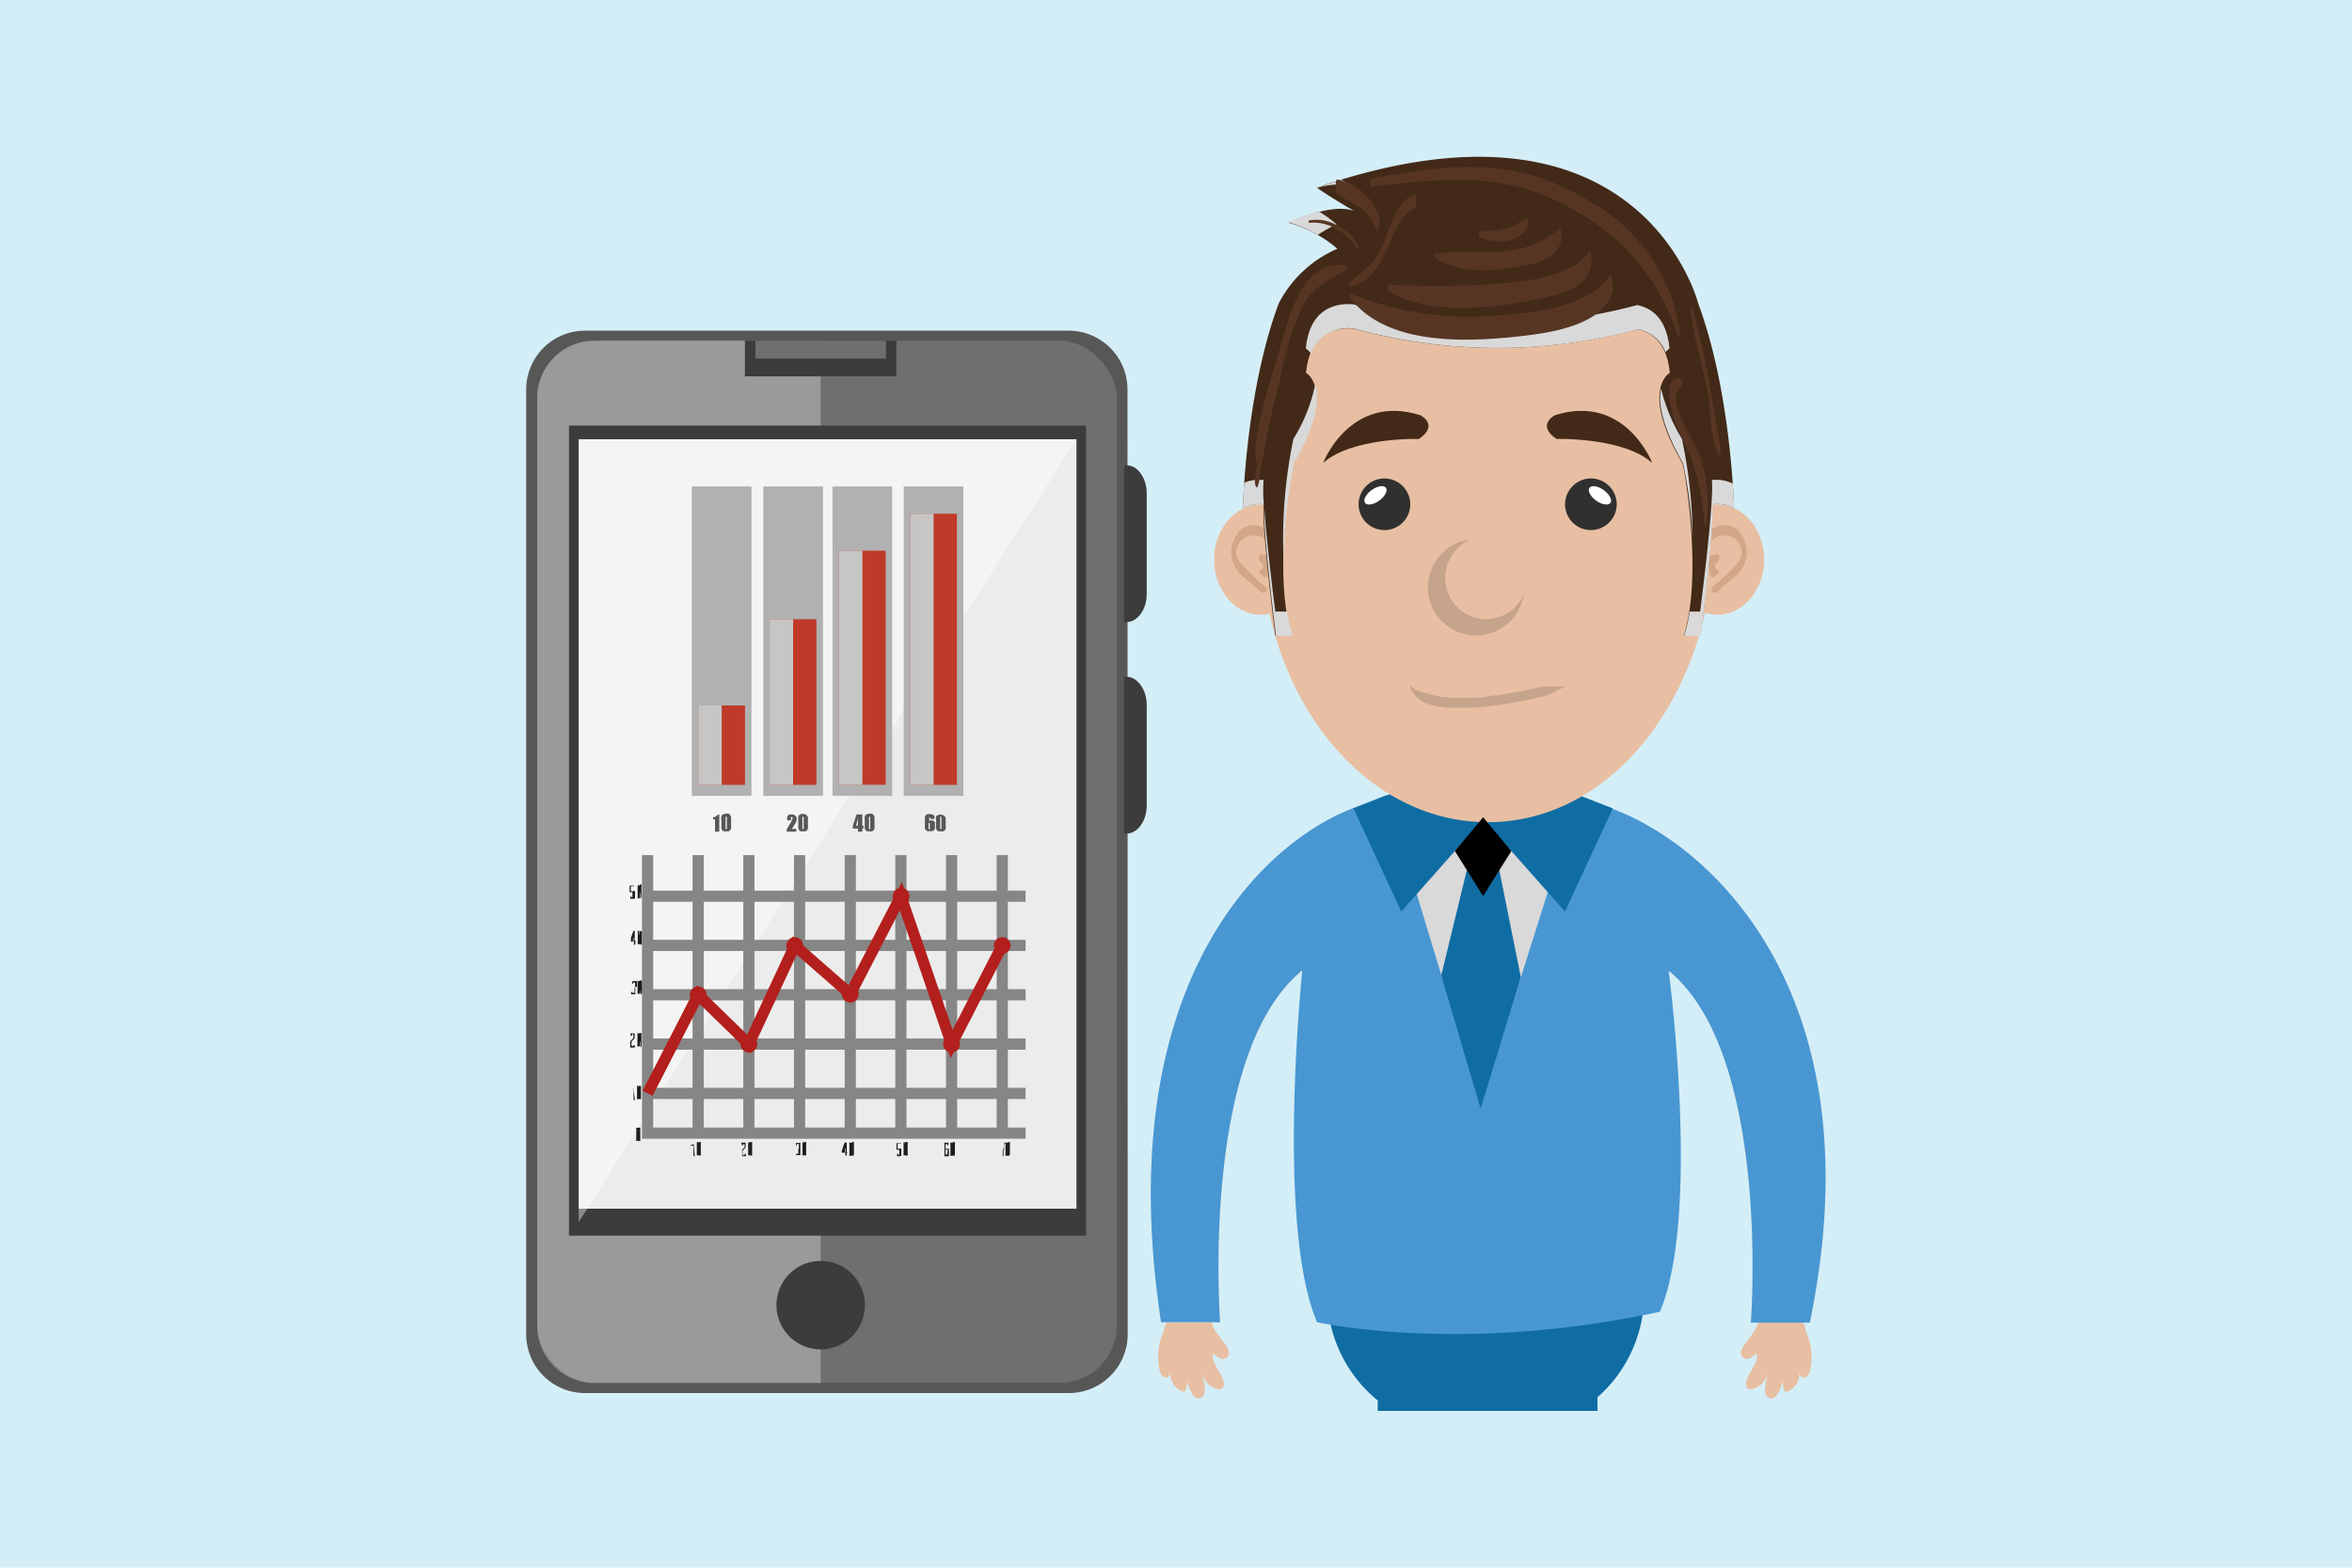 <svg xmlns="http://www.w3.org/2000/svg" viewBox="0 0 225 150"><defs><style>.cls-1{isolation:isolate;}.cls-2{fill:#d4eef7;}.cls-3{fill:#e8bfa2;}.cls-4{fill:#106da4;}.cls-12,.cls-5{fill:#d9d9d9;}.cls-6{fill:#4897d2;}.cls-7{fill:#30302f;}.cls-16,.cls-19,.cls-8{fill:#fff;}.cls-9{fill:#422918;}.cls-10{fill:#c6a48c;}.cls-11{fill:#d3a687;}.cls-12,.cls-26{mix-blend-mode:multiply;}.cls-13{fill:#563623;}.cls-14{fill:#575756;}.cls-15{fill:#6f6f6e;}.cls-16{opacity:0.3;}.cls-16,.cls-19{mix-blend-mode:soft-light;}.cls-17{fill:#3c3c3b;}.cls-18{fill:#ececec;}.cls-19{opacity:0.4;}.cls-20,.cls-21{fill:none;stroke-miterlimit:10;stroke-width:1.07px;}.cls-20{stroke:#868686;}.cls-21{stroke:#b31f1c;}.cls-22{fill:#b31f1c;}.cls-23{fill:#1d1d1b;}.cls-24{fill:#b1b1b1;}.cls-25{fill:#c03a2a;}.cls-26{fill:#c6c6c5;}</style></defs><title>trustblazer-img</title><g class="cls-1"><g id="Layer_1" data-name="Layer 1"><rect class="cls-2" width="225" height="150"/><path class="cls-3" d="M168.17,126.27c.12.81-1,1.87-1.35,2.47-.25.36-.49.9,0,1.2s.9-.24,1.26-.42c.18.93-1,1.93-1.05,2.89,0,.66.6.57,1.05.33a1.89,1.89,0,0,0,1-1.41c0,.6-.54,1.83,0,2.32.83.73,1.32-1.07,1.51-1.56a2.42,2.42,0,0,0,.07.93c.25.37.76-.13,1-.33a1.93,1.93,0,0,0,.47-1.35c.16.76.85.49,1-.09a5.9,5.9,0,0,0-.34-3.81c-.12-.36-.19-1-.63-1.18a3.75,3.75,0,0,0-.82,0c-.86,0-1.72,0-2.58,0C168.78,126.27,168.17,126.28,168.17,126.27Z"/><path class="cls-3" d="M115.93,126.27c-.12.81,1,1.87,1.36,2.47.24.36.48.9,0,1.2s-.9-.24-1.27-.42c-.18.93,1,1.93,1.06,2.89,0,.66-.6.57-1.06.33a1.89,1.89,0,0,1-1-1.41c0,.6.54,1.83,0,2.32-.82.73-1.32-1.07-1.5-1.56a2.24,2.24,0,0,1-.08.93c-.25.37-.76-.13-1-.33a1.94,1.94,0,0,1-.48-1.35c-.15.76-.84.49-1-.09a6,6,0,0,1,.33-3.81c.12-.36.2-1,.64-1.18a3.74,3.74,0,0,1,.82,0c.85,0,1.72,0,2.57,0C115.33,126.27,115.93,126.28,115.93,126.27Z"/><path class="cls-4" d="M133.2,135h17.85a13.1,13.1,0,0,0,6.23-10.93,12.12,12.12,0,0,0-.27-2.57H127.24a12.8,12.8,0,0,0-.27,2.57A13.13,13.13,0,0,0,133.2,135Z"/><path class="cls-5" d="M149.72,76.44h-16c-7.72,0-28.32,12.69-22.64,50.11h5.65s-2-25.64,7.86-33.67c0,0-1.17,21.15,2.78,30.42,0,0,10.41,4.12,29.49,0,4-9.27,2.78-30.42,2.78-30.42,9.82,8,7.86,33.67,7.86,33.67h5.64C180.65,90.29,158.06,76.44,149.72,76.44Z"/><path class="cls-6" d="M154.3,77.41c9.88,3.71,25.22,18.34,18.83,49.14h-5.64s2-25.64-7.86-33.67c0,0,3.11,23.37-.84,32.63-19.07,4.13-32.8,1-32.8,1-3.95-9.26-1.41-33.67-1.41-33.67-9.82,8-7.86,33.67-7.86,33.67h-5.65c-4.83-31.79,9.31-45.72,18.41-49.2l3.17-1.24,9,29.63,9.24-29.3A21.56,21.56,0,0,1,154.3,77.41Z"/><rect class="cls-4" x="131.8" y="132.08" width="8.23" height="2.92"/><rect class="cls-4" x="144.59" y="132.08" width="8.23" height="2.92"/><polygon class="cls-4" points="129.48 77.35 136.6 74.56 141.64 78.65 134.05 87.22 129.48 77.35"/><polygon class="cls-4" points="154.28 77.35 147.16 74.56 142.12 78.65 149.71 87.22 154.28 77.35"/><path class="cls-3" d="M164,51.67c-.45,14.9-9.71,27-21.68,27s-21.5-12.09-21.69-27c-.24-18.45,9.71-28.8,21.69-28.8S164.52,34.72,164,51.67Z"/><path class="cls-7" d="M134.91,48.25a2.47,2.47,0,1,1-2.47-2.47A2.48,2.48,0,0,1,134.91,48.25Z"/><path class="cls-8" d="M132.58,46.67c.2.28-.09.83-.64,1.23s-1.16.49-1.36.22.08-.83.64-1.23S132.38,46.4,132.58,46.67Z"/><path class="cls-9" d="M135.74,42s-6.39-.19-9.17,2.3c0,0,2.58-6.7,9.31-4.57C135.88,39.74,137.71,40.64,135.74,42Z"/><path class="cls-7" d="M149.72,48.25a2.47,2.47,0,1,0,2.47-2.47A2.48,2.48,0,0,0,149.72,48.25Z"/><path class="cls-8" d="M152.05,46.67c-.2.28.09.83.64,1.23s1.17.49,1.37.22-.09-.83-.65-1.23S152.25,46.4,152.05,46.67Z"/><path class="cls-9" d="M148.9,42s6.38-.19,9.16,2.3c0,0-2.58-6.7-9.31-4.57C148.75,39.74,146.92,40.64,148.9,42Z"/><path class="cls-10" d="M145.55,57.31a3.92,3.92,0,1,1-6.75-4,4.36,4.36,0,0,1,1.76-1.68,4.61,4.61,0,1,0,4.62,6.9,4.5,4.5,0,0,0,.59-1.69A4.37,4.37,0,0,1,145.55,57.31Z"/><path class="cls-10" d="M134.91,65.6l.12.13.16.13a2,2,0,0,1,.23.14l.31.13.37.12.43.08c.15,0,.29.11.46.15a7.77,7.77,0,0,0,1.09.22c.19,0,.4,0,.61.06s.42,0,.64,0c.45,0,.9,0,1.37,0s.94,0,1.41-.1.95-.1,1.41-.18l1.36-.22c.44-.07.87-.18,1.27-.26l1.14-.24.25-.07a.7.7,0,0,1,.25,0l.47,0,.78,0h.68l-.6.31c-.2.1-.43.22-.7.34l-.44.21a.73.73,0,0,1-.24.07l-.27.06-1.15.25c-.41.08-.84.19-1.29.26l-1.39.23c-.47.08-1,.12-1.45.18s-1,.08-1.46.11-1,0-1.42,0a5.22,5.22,0,0,1-.69,0c-.22,0-.44,0-.66-.06a10.15,10.15,0,0,1-1.2-.25,3,3,0,0,1-.53-.17c-.15-.11-.3-.19-.42-.29l-.35-.29-.25-.29L135,66a1.29,1.29,0,0,0-.09-.2C134.92,65.66,134.91,65.6,134.91,65.6Z"/><path class="cls-3" d="M168.76,53.55c0,2.91-2,5.27-4.48,5.27s-4.49-2.36-4.49-5.27,2-5.28,4.49-5.28S168.76,50.63,168.76,53.55Z"/><path class="cls-11" d="M163.8,51.65a1.82,1.82,0,0,1,2-.2,1.6,1.6,0,0,1,.58,2.23,17.1,17.1,0,0,1-2.56,2.47c-.09.09-.14.45,0,.51.3.11.41.05.62-.17a14.39,14.39,0,0,1,1.32-1.14,3.3,3.3,0,0,0,1.32-2.13,3.12,3.12,0,0,0-.84-2.49,2,2,0,0,0-2.57,0c-.26.17-.12,1.13.14,1Z"/><path class="cls-11" d="M164.12,53.05c-1.41.27-.47,1.35-.52,2,0,0,.24.63.92-.45,0,0-.88-.24-.2-.84C164.32,53.77,164.79,52.92,164.12,53.05Z"/><path class="cls-3" d="M116.14,53.55c0,2.91,2,5.27,4.49,5.27s4.49-2.36,4.49-5.27-2-5.28-4.49-5.28S116.14,50.63,116.14,53.55Z"/><path class="cls-11" d="M121.1,51.65a1.8,1.8,0,0,0-2-.2,1.58,1.58,0,0,0-.58,2.23,17,17,0,0,0,2.55,2.47c.09.09.14.45,0,.51-.3.11-.41.05-.62-.17a14.26,14.26,0,0,0-1.31-1.14,3.32,3.32,0,0,1-1.33-2.13,3.09,3.09,0,0,1,.85-2.49,1.93,1.93,0,0,1,2.56,0c.26.17.12,1.13-.14,1Z"/><path class="cls-11" d="M120.79,53.05c1.41.27.46,1.35.51,2,0,0-.23.63-.91-.45,0,0,.87-.24.19-.84C120.58,53.77,120.12,52.92,120.79,53.05Z"/><path class="cls-9" d="M165.88,48.62s-.25-11.06-3.42-19.57c0,0-5.46-21.78-36.5-11.1,0,0,1.42,1,3.59,2.24-.72-.29-2.52-.53-6.31,1.12a12.15,12.15,0,0,1,4.7,2.49,11.35,11.35,0,0,0-5.62,5.25c-3.17,8.51-3.42,19.57-3.42,19.57a3.49,3.49,0,0,1,2-.37c-.26,2,1.11,12.59,1.11,12.59h1.6c-1.89-5.75-.07-16.16.14-16.53,4.09-7.09,1.19-8.63,1.19-8.63.4-4.27,3.38-4.37,4.6-4.22a51.66,51.66,0,0,0,27.11.05c1.31.26,2.81,1.22,3.09,4.17,0,0-2.9,1.54,1.19,8.63.21.37,2,10.78.14,16.53h1.6s1.37-10.63,1.11-12.59A3.49,3.49,0,0,1,165.88,48.62Z"/><path class="cls-12" d="M126,18a5.73,5.73,0,0,1,3.47-.12c-.41-.24-.8-.46-1.15-.68-.77.24-1.56.49-2.37.77Z"/><path class="cls-12" d="M120.88,45.93a3.75,3.75,0,0,0-1.86.26c-.1,1.51-.12,2.43-.12,2.43a3.47,3.47,0,0,1,2-.37A14.14,14.14,0,0,1,120.88,45.93Z"/><path class="cls-12" d="M122,58.52s-.8-6.2-1.06-10c-.13,2.49,1.13,12.32,1.13,12.32h1.6a14.09,14.09,0,0,1-.54-2.32Z"/><path class="cls-12" d="M126.07,22.47a13.08,13.08,0,0,1,1.79-1,10.15,10.15,0,0,0-1.66-1.21,18.43,18.43,0,0,0-3,1A12.6,12.6,0,0,1,126.07,22.47Z"/><path class="cls-12" d="M165.88,48.62s0-.88-.12-2.35a3.56,3.56,0,0,0-2-.34c.25,2-1.12,12.59-1.12,12.59h-1a14.09,14.09,0,0,1-.54,2.32h1.6s1.37-10.63,1.11-12.59A3.49,3.49,0,0,1,165.88,48.62Z"/><path class="cls-12" d="M123.73,42A47.11,47.11,0,0,0,122.81,54a46.93,46.93,0,0,1,1-9.73c2.33-4,2.39-6.28,2-7.46A15.88,15.88,0,0,1,123.73,42Z"/><path class="cls-12" d="M160.9,42a17.12,17.12,0,0,1-2-4.81c-.27,1.25,0,3.44,2.1,7.14a42,42,0,0,1,.92,7.15A46.25,46.25,0,0,0,160.9,42Z"/><path class="cls-12" d="M159.71,33.35c-.27-2.94-1.78-3.9-3.09-4.16a51.67,51.67,0,0,1-27.1-.06c-1.22-.14-4.21,0-4.6,4.22a1.58,1.58,0,0,1,.48.48,3.76,3.76,0,0,1,4.19-2.37,51.66,51.66,0,0,0,27.11.05,3.49,3.49,0,0,1,2.63,2.2A1.41,1.41,0,0,1,159.71,33.35Z"/><path class="cls-13" d="M130,23.65a4.18,4.18,0,0,0-1.76-1.87,3.94,3.94,0,0,0-3-.69c-.08,0-.06.24,0,.23A4.33,4.33,0,0,1,128,22,6,6,0,0,1,129.26,23c.25.25.38.61.65.81C130,23.87,130,23.67,130,23.65Z"/><path class="cls-13" d="M127.87,18.5c.68.56,1.54.85,2.25,1.38A4.5,4.5,0,0,1,131.65,22c.13.34.25-.22.26-.31a2.32,2.32,0,0,0-.07-1.17,5.32,5.32,0,0,0-3.93-3.34c-.18,0-.19,1.17,0,1.29Z"/><path class="cls-13" d="M131.16,17.84c6.46-.67,12-1.5,18.07,1.53,5.67,2.86,9.36,6.85,11.34,12.9.07.2.15-.52.13-.61a17.1,17.1,0,0,0-8.29-12.2c-7.28-4.56-13.18-3.8-21.25-2.4-.14,0-.1.79,0,.78Z"/><path class="cls-13" d="M160.79,36.21c-1.59-.3-1.07,2.4-.85,3.24a17.27,17.27,0,0,0,1.36,3.23,21.34,21.34,0,0,1,1.73,7.4c0,.16.11.4.17.11a13.26,13.26,0,0,0-.54-6.43c-.47-1.52-3.49-5.66-1.85-6.71.11-.07.12-.81,0-.84Z"/><path class="cls-13" d="M128.74,25.41c-3.92-.54-5.2,4.09-6.05,7.05-.71,2.48-3.37,10.42-2.39,11.93,0,0-.48,1.66-.13,2.2l0,0c.15.23.28-.53.28-.52a85.57,85.57,0,0,1,2-9.76,31.1,31.1,0,0,1,2.1-6.9c1-1.92,2.4-2.5,4.21-3.6.07,0,.08-.42,0-.43Z"/><path class="cls-13" d="M129.15,28.5c3.48,4.56,11,4.25,16.19,3.68,2.81-.31,8-1,8.93-4.27a4.25,4.25,0,0,0-.22-1.65C152,29.51,146.27,30,142.8,30.21a30.2,30.2,0,0,1-13.64-2.13s0,.38,0,.42Z"/><path class="cls-13" d="M132.81,27.85c3.84,2.4,10.39,1.65,14.63.71,2.29-.51,4.73-1.12,4.82-3.75,0-.07-.11-1-.19-.87-1.34,2.35-5.39,2.86-7.77,3.12a75.74,75.74,0,0,1-11.47.16c-.09,0-.1.58,0,.63Z"/><path class="cls-13" d="M137.24,24.64c2.26,1.5,5.12,1.34,7.7.94,1.72-.26,4-.68,4.44-2.65,0-.11,0-1.27-.15-1.13A8.53,8.53,0,0,1,144.16,24c-2.29.32-4.65-.08-6.9.26-.07,0-.06.34,0,.37Z"/><path class="cls-13" d="M141.51,22.67c1.35.71,4.05.65,4.63-1.07,0-.11.11-.62,0-.68s-.61.28-.84.42a5.44,5.44,0,0,1-1.3.52,6.14,6.14,0,0,1-2.45.21c-.08,0-.1.55,0,.6Z"/><path class="cls-13" d="M161.73,29.62c.25,2.64,1.11,5.21,1.6,7.82.37,1.94.17,4.48,1.19,6.22a2.58,2.58,0,0,0,.09-.74c-.85-4.6-1.39-9.09-2.79-13.6,0-.12-.09.26-.09.3Z"/><path class="cls-13" d="M129,27.33c1.53.15,2.79-1.61,3.38-2.81.87-1.75,1.25-3.64,3-4.7.23-.13.1-1.28,0-1.24-1.51.5-2.13,2.37-2.66,3.72a9.9,9.9,0,0,1-1.4,2.77c-.69.85-1.69,1.32-2.37,2.19,0,0,0,.07,0,.07Z"/><polygon class="cls-4" points="140.37 83.06 137.87 93.33 141.64 106.07 145.49 93.51 143.39 83.06 140.37 83.06"/><polygon points="139.18 81.43 141.88 85.74 144.58 81.43 141.88 78.2 139.18 81.43"/><path class="cls-14" d="M107.88,127.71a5.63,5.63,0,0,1-5.67,5.58H56a5.62,5.62,0,0,1-5.66-5.58V37.22A5.62,5.62,0,0,1,56,31.64h46.19a5.63,5.63,0,0,1,5.67,5.58Z"/><rect class="cls-15" x="51.39" y="32.6" width="55.45" height="99.72" rx="5.48" ry="5.48"/><path class="cls-16" d="M78.51,32.6H56.87a5.48,5.48,0,0,0-5.48,5.48v88.77a5.48,5.48,0,0,0,5.48,5.48H78.51Z"/><path class="cls-17" d="M107.77,44.52h-.24v15h.24c1.06,0,1.93-1.21,1.93-2.7V47.22C109.7,45.73,108.83,44.52,107.77,44.52Z"/><path class="cls-17" d="M107.77,64.76h-.24v15h.24c1.06,0,1.93-1.21,1.93-2.7V67.46C109.7,66,108.83,64.76,107.77,64.76Z"/><rect class="cls-17" x="54.43" y="40.72" width="49.47" height="77.51"/><rect class="cls-18" x="55.36" y="42.03" width="47.62" height="73.62"/><rect class="cls-17" x="71.26" y="32.6" width="14.49" height="3.41"/><rect class="cls-15" x="72.27" y="32.6" width="12.48" height="1.71"/><path class="cls-17" d="M82.74,124.87a4.23,4.23,0,1,1-4.23-4.22A4.23,4.23,0,0,1,82.74,124.87Z"/><polygon class="cls-19" points="55.36 116.93 55.36 42.03 102.98 42.03 55.36 116.93"/><polyline class="cls-20" points="98.11 108.42 61.95 108.42 61.95 81.82"/><line class="cls-20" x1="66.79" y1="108.41" x2="66.79" y2="81.82"/><line class="cls-20" x1="71.64" y1="108.41" x2="71.64" y2="81.82"/><line class="cls-20" x1="76.49" y1="108.41" x2="76.49" y2="81.82"/><line class="cls-20" x1="81.34" y1="108.41" x2="81.34" y2="81.82"/><line class="cls-20" x1="86.18" y1="108.41" x2="86.18" y2="81.82"/><line class="cls-20" x1="91.03" y1="108.41" x2="91.03" y2="81.82"/><line class="cls-20" x1="95.88" y1="108.41" x2="95.88" y2="81.82"/><line class="cls-20" x1="61.95" y1="104.62" x2="98.11" y2="104.62"/><line class="cls-20" x1="61.95" y1="99.9" x2="98.11" y2="99.9"/><line class="cls-20" x1="61.95" y1="95.18" x2="98.11" y2="95.18"/><line class="cls-20" x1="61.95" y1="90.46" x2="98.11" y2="90.46"/><line class="cls-20" x1="61.95" y1="85.75" x2="98.11" y2="85.75"/><polyline class="cls-21" points="61.95 104.61 66.79 95.18 71.64 99.9 76.03 90.47 81.34 95.12 86.18 85.75 91.03 99.9 95.88 90.47"/><path class="cls-22" d="M67.59,95.18a.8.8,0,1,1-.8-.8A.8.8,0,0,1,67.59,95.18Z"/><path class="cls-22" d="M72.44,99.9a.8.8,0,1,1-.8-.8A.8.8,0,0,1,72.44,99.9Z"/><path class="cls-22" d="M76.83,90.46a.8.8,0,1,1-.8-.79A.8.8,0,0,1,76.83,90.46Z"/><path class="cls-22" d="M82.14,95.12a.8.8,0,0,1-1.6,0,.8.8,0,0,1,1.6,0Z"/><path class="cls-22" d="M87,85.75a.8.8,0,1,1-.8-.8A.8.8,0,0,1,87,85.75Z"/><path class="cls-22" d="M91.83,99.9a.8.8,0,1,1-.8-.8A.8.8,0,0,1,91.83,99.9Z"/><path class="cls-22" d="M96.68,90.46a.8.8,0,1,1-.8-.79A.8.8,0,0,1,96.68,90.46Z"/><path class="cls-23" d="M61.12,107.9a.25.25,0,0,1,.13,0,.22.22,0,0,1,0,.13v1a.22.22,0,0,1,0,.13.18.18,0,0,1-.13,0H61a.17.17,0,0,1-.13,0,.15.15,0,0,1,0-.12v-1a.17.17,0,0,1,0-.13.22.22,0,0,1,.13,0ZM61,108s0,0,0,0,0,0,0,0v.79h0s0,0,0-.09,0-.11,0-.17,0-.13,0-.2a1.62,1.62,0,0,0,0-.19.5.5,0,0,0,0-.14l0-.07a0,0,0,0,0,0,0H61Zm.11,1.17a.05.05,0,0,0,0,0s0,0,0-.05v-.79h0l0,.06,0,.15s0,.12,0,.19a1.62,1.62,0,0,0,0,.19c0,.07,0,.12,0,.17a.51.51,0,0,0,0,.09,0,0,0,0,0,0,0h.12Z"/><path class="cls-23" d="M60.73,105.26s0,0-.06,0-.06,0-.06,0v-1.08h-.25s0,0,0,0,0,0,0,0h.19l0,0,0,0v-.06a0,0,0,0,1,0,0h0s.06,0,.06,0Z"/><path class="cls-23" d="M61.19,103.91a.17.17,0,0,1,.13,0s0,.06,0,.12v1c0,.06,0,.11,0,.13a.17.17,0,0,1-.13,0h-.13a.19.19,0,0,1-.12,0,.17.17,0,0,1,0-.13v-1a.16.16,0,0,1,0-.13.15.15,0,0,1,.12,0Zm-.11.1,0,0a.08.08,0,0,0,0,0v.8h0s0,0,0-.1l0-.16c0-.07,0-.13,0-.2a.9.9,0,0,1,0-.19l0-.15a.28.28,0,0,0,0-.06h-.12Zm.1,1.16s0,0,0,0a.07.07,0,0,0,0-.05v-.79h0v.06s0,.09,0,.15a1.62,1.62,0,0,1,0,.19c0,.07,0,.13,0,.2a.75.75,0,0,1,0,.16.44.44,0,0,0,0,.09s0,0,0,0h.12Z"/><path class="cls-23" d="M60.39,99.14h-.06V99a.15.15,0,0,1,0-.12.17.17,0,0,1,.13,0h.13a.16.16,0,0,1,.12,0,.17.17,0,0,1,0,.13v.21a.19.19,0,0,1,0,.1l-.06.09-.09.09-.08.09-.07.09a.18.18,0,0,0,0,.1v.3s0,0,0,0h.19a0,0,0,0,0,0,0V100h.12v.17a.08.08,0,0,1,0,.06s0,0-.08,0h-.35a0,0,0,0,1,0,0V99.8a.27.27,0,0,1,0-.13.41.41,0,0,1,.07-.11l.08-.09.09-.08.06-.09a.17.17,0,0,0,0-.1V99a.11.11,0,0,0,0-.06l0,0h-.1l0,0a.06.06,0,0,0,0,0v.1h-.06Z"/><path class="cls-23" d="M61.23,98.86a.17.17,0,0,1,.13,0,.15.15,0,0,1,0,.12v1a.17.17,0,0,1,0,.13.22.22,0,0,1-.13,0H61.1a.21.21,0,0,1-.12,0,.17.17,0,0,1,0-.13V99a.17.17,0,0,1,0-.13.16.16,0,0,1,.12,0Zm-.11.1,0,0a.11.11,0,0,0,0,.06v.79h0a.84.84,0,0,1,0-.1s0-.1,0-.16,0-.13,0-.2,0-.13,0-.19,0-.11,0-.15a.28.28,0,0,0,0-.06h-.12Zm.1,1.17a.05.05,0,0,0,.05,0,.07.07,0,0,0,0,0v-.78h0v.06s0,.08,0,.14,0,.12-.05.19a1.18,1.18,0,0,1,0,.2c0,.06,0,.12,0,.16s0,.08,0,.09,0,0,0,0h.12Z"/><path class="cls-23" d="M60.77,94.44s0,0-.05,0,.05,0,.05,0a.14.14,0,0,1,0,.06V95a.16.16,0,0,1,0,.13.15.15,0,0,1-.12,0h-.19a.1.1,0,0,1-.08,0,.13.13,0,0,1,0-.1v-.12s0,0,0,0h.11a0,0,0,0,1,0,0V95a.06.06,0,0,0,0,0h.21s0,0,0-.06v-.41a.08.08,0,0,0,0,0,.06.06,0,0,0,0,0h-.19a0,0,0,0,1,0,0s0,0,0,0,0,0,0,0h.18s.07,0,.07-.08V94s0,0,0,0h-.19a0,0,0,0,0,0,0v.12a0,0,0,0,1,0,0h-.09l0,0v-.13a.11.11,0,0,1,.12-.12h.22a.14.14,0,0,1,.11,0,.16.16,0,0,1,0,.11v.42A.19.19,0,0,1,60.77,94.44Z"/><path class="cls-23" d="M61.24,93.82a.23.23,0,0,1,.13,0,.17.17,0,0,1,.05.13v1a.16.16,0,0,1-.05.13.17.17,0,0,1-.13,0h-.12a.17.17,0,0,1-.13,0s0-.06,0-.12V94c0-.06,0-.11,0-.13a.17.17,0,0,1,.13,0Zm-.11.1s0,0-.05,0a.07.07,0,0,0,0,0v.8h0a.84.84,0,0,1,0-.1s0-.1,0-.17a1.29,1.29,0,0,1,0-.19c0-.07,0-.14,0-.2l0-.14a.28.28,0,0,0,0-.06s0,0,0,0h-.12Zm.1,1.16.05,0a.08.08,0,0,0,0,0v-.79h0v.06s0,.09,0,.15a1.06,1.06,0,0,0,0,.19c0,.07,0,.13-.05.2l0,.16,0,.09h.12Z"/><path class="cls-23" d="M60.83,90.11s0,0,0,0h-.06s0,0,0,0v.28s0,0-.06,0-.06,0-.06,0v-.29a0,0,0,0,0,0,0h-.29s0,0,0,0a.06.06,0,0,1,0-.06.1.1,0,0,1,0-.06.76.76,0,0,1,0-.11,1.42,1.42,0,0,1,0-.16,1.22,1.22,0,0,1,.07-.17l.16-.47h.13v.94a0,0,0,0,0,0,0h.07Zm-.22,0h0v-.57h0s0,.09,0,.14l-.06.15,0,.15s0,.08,0,.12h0s0,0,0,0Z"/><path class="cls-23" d="M61.27,89.1a.17.17,0,0,1,.13,0s0,.06,0,.12v1c0,.06,0,.1,0,.12a.17.17,0,0,1-.13,0h-.13a.25.25,0,0,1-.13,0,.22.22,0,0,1,0-.13v-1a.22.22,0,0,1,0-.13.18.18,0,0,1,.13,0Zm-.11.1a.06.06,0,0,0,0,0s0,0,0,0v.8h0a.56.56,0,0,0,0-.1s0-.1,0-.16,0-.13,0-.2,0-.13.05-.19l0-.15a.28.28,0,0,0,0-.06h-.12Zm.1,1.16a.06.06,0,0,0,.05,0,.07.07,0,0,0,0,0v-.78h0l0,.06a.5.5,0,0,1,0,.14,1.62,1.62,0,0,1,0,.19c0,.07,0,.14,0,.2s0,.12,0,.16,0,.08,0,.09,0,0,0,0h.12Z"/><path class="cls-23" d="M60.75,85.28a.14.14,0,0,1,0,.11v.45c0,.11,0,.16-.15.16h-.21a.11.11,0,0,1-.08,0s0,0,0-.08v-.16a0,0,0,0,1,0,0h.09l0,0v.09a.07.07,0,0,0,0,0,.06.06,0,0,0,0,0h.1l0,0a.08.08,0,0,0,0,0v-.42a.11.11,0,0,0,0-.06.06.06,0,0,0,0,0h-.27s0,0,0,0v-.12h0v-.51s0,0,0,0h.44s0,0,0,0,0,.06,0,.06h-.32s0,0,0,0v.48h.19A.18.18,0,0,1,60.75,85.28Z"/><path class="cls-23" d="M61.23,84.64a.22.22,0,0,1,.13,0,.17.17,0,0,1,0,.13v1a.15.15,0,0,1-.17.17h-.12A.17.17,0,0,1,61,86a.14.14,0,0,1,0-.12v-1a.14.14,0,0,1,0-.12.17.17,0,0,1,.13,0Zm-.11.11s0,0,0,0a.08.08,0,0,0,0,0v.79h0s0,0,0-.09,0-.1,0-.17,0-.13,0-.2,0-.13,0-.19l0-.14a.26.26,0,0,0,0-.07h-.12Zm.1,1.16.05,0a.09.09,0,0,0,0,0v-.79h0v.06s0,.09,0,.15,0,.12-.05.19a1.06,1.06,0,0,1,0,.19c0,.07,0,.12,0,.17a.51.51,0,0,0,0,.09h.12Z"/><path class="cls-23" d="M66.46,110.63s0,0-.06,0-.06,0-.06,0v-1a0,0,0,0,0,0,0h-.24a.05.05,0,0,1,0-.08s0,0,0,0h.09l.07,0s0,0,0,0a.05.05,0,0,0,0,0,.13.13,0,0,0,0-.06s0,0,0,0h.05s.06,0,.06,0Z"/><path class="cls-23" d="M66.92,109.28a.19.19,0,0,1,.12,0,.17.17,0,0,1,0,.13v1a.17.17,0,0,1,0,.13.15.15,0,0,1-.12,0h-.13a.17.17,0,0,1-.13,0s0-.06,0-.12v-1c0-.06,0-.11,0-.13a.17.17,0,0,1,.13,0Zm-.12.1a.06.06,0,0,0,0,0,.07.07,0,0,0,0,0v.79h0l0-.09c0-.05,0-.1,0-.17s0-.13,0-.2a1.29,1.29,0,0,0,0-.19l0-.14a.32.32,0,0,1,0-.06s0,0,0,0H66.8Zm.1,1.16a.06.06,0,0,0,0,0,.08.08,0,0,0,0,0v-.79h0v.06s0,.09,0,.15,0,.12,0,.19a1.42,1.42,0,0,0,0,.2,1.24,1.24,0,0,0,0,.16s0,.08,0,.09,0,0,0,0h.11Z"/><path class="cls-23" d="M71,109.56h-.06v-.1a.17.17,0,0,1,0-.13.23.23,0,0,1,.13,0h.13a.17.17,0,0,1,.13,0s0,.07,0,.13v.21a.16.16,0,0,1,0,.09.24.24,0,0,1-.06.09l-.08.1a.26.26,0,0,0-.09.09.24.24,0,0,0-.06.09.16.16,0,0,0,0,.09v.31a0,0,0,0,0,0,0h.2s0,0,0,0v-.14h.12v.17a.14.14,0,0,1,0,.07l-.08,0H71s0,0,0,0v-.4a.32.32,0,0,1,0-.14A.3.3,0,0,1,71,110l.09-.09a.6.6,0,0,0,.08-.08l.06-.08a.19.19,0,0,0,0-.1v-.17a.08.08,0,0,0,0,0s0,0,0,0h-.15s0,0,0,0v.1H71Z"/><path class="cls-23" d="M71.83,109.28a.19.19,0,0,1,.12,0,.17.17,0,0,1,0,.13v1a.17.17,0,0,1,0,.13.15.15,0,0,1-.12,0H71.7a.17.17,0,0,1-.13,0s0-.06,0-.12v-1c0-.06,0-.11,0-.13a.17.17,0,0,1,.13,0Zm-.12.1a.06.06,0,0,0,0,0,.07.07,0,0,0,0,0v.79h0l0-.09c0-.05,0-.1,0-.17s0-.13,0-.2a1.29,1.29,0,0,0,0-.19l0-.14a.32.32,0,0,1,0-.06s0,0,0,0h-.12Zm.1,1.16a.06.06,0,0,0,0,0,.08.08,0,0,0,0,0v-.79h0v.06s0,.09,0,.15,0,.12,0,.19a1.42,1.42,0,0,0,0,.2,1.24,1.24,0,0,0,0,.16s0,.08,0,.09,0,0,0,0h.11Z"/><path class="cls-23" d="M76.56,109.9a.05.05,0,0,1-.06,0,.06.06,0,0,1,.06,0,.13.13,0,0,1,0,.06v.43c0,.06,0,.11,0,.13a.17.17,0,0,1-.13,0h-.19a.11.11,0,0,1-.08,0,.17.17,0,0,1,0-.1v-.13h0s0,0,0,0h0a0,0,0,0,1,0,0v.11a.06.06,0,0,0,0,0h.21a.13.13,0,0,0,0-.06v-.41a.08.08,0,0,0,0,0s0,0,0,0h-.2s0,0,0,0,0,0,0,0h.19s.06,0,.06-.08v-.39s0,0,0,0h-.19a0,0,0,0,0,0,0v.12a0,0,0,0,1,0,0h-.09s0,0,0,0v-.13a.2.2,0,0,1,0-.09.12.12,0,0,1,.09,0h.23a.13.13,0,0,1,.1,0,.16.16,0,0,1,0,.11v.42A.17.17,0,0,1,76.56,109.9Z"/><path class="cls-23" d="M77,109.28a.19.19,0,0,1,.12,0,.17.17,0,0,1,0,.13v1a.17.17,0,0,1,0,.13.15.15,0,0,1-.12,0H76.9a.17.17,0,0,1-.13,0s0-.06,0-.12v-1c0-.06,0-.11,0-.13a.17.17,0,0,1,.13,0Zm-.12.1a.06.06,0,0,0,0,0,.07.07,0,0,0,0,0v.79h0l0-.09c0-.05,0-.1,0-.17s0-.13,0-.2a1.29,1.29,0,0,0,0-.19l0-.14a.32.32,0,0,1,0-.06s0,0,0,0h-.12Zm.1,1.16a.06.06,0,0,0,0,0,.08.08,0,0,0,0,0v-.79h0v.06s0,.09,0,.15,0,.12,0,.19a1.42,1.42,0,0,0,0,.2,1.24,1.24,0,0,0,0,.16s0,.08,0,.09,0,0,0,0H77Z"/><path class="cls-23" d="M81.12,110.29s0,0,0,0H81v.28s0,0-.06,0-.06,0-.06,0v-.28h-.3s-.05,0-.05,0,0,0,0-.06a.1.1,0,0,1,0,0s0-.07,0-.12a1.31,1.31,0,0,0,.05-.15l.07-.18c0-.13.1-.29.16-.46H81s0,0,0,0v.93s0,0,0,0h.07Zm-.22-.05a0,0,0,0,0,0,0v-.57h0l0,.15-.06.15,0,.14s0,.09,0,.13h.19Z"/><path class="cls-23" d="M81.56,109.28a.23.23,0,0,1,.13,0,.17.17,0,0,1,0,.13v1a.15.15,0,0,1-.17.17h-.13a.18.18,0,0,1-.13,0,.17.17,0,0,1,0-.12v-1a.2.2,0,0,1,0-.13.18.18,0,0,1,.13,0Zm-.11.1s0,0,0,0a.08.08,0,0,0,0,0v.79h0s0,0,0-.09a.71.71,0,0,0,0-.17c0-.06,0-.13,0-.2s0-.13,0-.19l0-.14a.28.28,0,0,0,0-.06s0,0,0,0h-.11Zm.1,1.16,0,0a.07.07,0,0,0,0,0v-.79h0l0,.06a.49.49,0,0,1,0,.15,1.62,1.62,0,0,1,0,.19c0,.07,0,.13,0,.2s0,.11,0,.16,0,.08,0,.09,0,0,0,0h.12Z"/><path class="cls-23" d="M86.22,109.91a.15.15,0,0,1,0,.11v.45c0,.11-.05.16-.14.16H85.9a.13.13,0,0,1-.08,0s0,0,0-.08v-.16h.1s0,0,0,0v.1a.05.05,0,0,0,0,0s0,0,0,0h.11a.06.06,0,0,0,0,0s0,0,0,0v-.42a.11.11,0,0,0,0-.06l0,0h-.27s0,0,0,0v-.12h0v-.51a0,0,0,0,1,0,0h.44s0,0,0,0,0,.05,0,.05h-.33v.48a0,0,0,0,0,0,0h.18A.21.21,0,0,1,86.22,109.91Z"/><path class="cls-23" d="M86.7,109.28a.25.25,0,0,1,.13,0,.17.17,0,0,1,0,.13v1a.17.17,0,0,1,0,.13.18.18,0,0,1-.13,0h-.13a.17.17,0,0,1-.13,0s0-.06,0-.12v-1c0-.06,0-.11,0-.13a.17.17,0,0,1,.13,0Zm-.12.1s0,0,0,0a.08.08,0,0,0,0,0v.79h0s0,0,0-.09,0-.1,0-.17,0-.13,0-.2a1.29,1.29,0,0,0,0-.19l0-.14a.15.15,0,0,1,0-.06s0,0,0,0h-.12Zm.11,1.16a.05.05,0,0,0,0,0,.08.08,0,0,0,0,0v-.79h0l0,.06s0,.09,0,.15a1.62,1.62,0,0,1,0,.19c0,.07,0,.13,0,.2a1.24,1.24,0,0,0,0,.16s0,.08,0,.09,0,0,0,0h.12Z"/><path class="cls-23" d="M90.78,110.48c0,.11,0,.16-.14.16h-.22a.09.09,0,0,1-.07,0s0,0,0-.08v-1.09a.17.17,0,0,1,0-.13.19.19,0,0,1,.12,0h.13a.17.17,0,0,1,.13,0s0,.07,0,.13v.1h-.06s-.06,0-.06,0v-.1a.07.07,0,0,0,0,0s0,0-.05,0h-.1a.06.06,0,0,0,0,0,.08.08,0,0,0,0,0v.45h.19a.16.16,0,0,1,.12,0,.12.12,0,0,1,0,.11Zm-.12-.41s0-.07-.06-.07h-.15a.14.14,0,0,0,0,.07v.39a.06.06,0,0,0,0,0s0,0,0,0h.11a.06.06,0,0,0,.05,0s0,0,0,0Z"/><path class="cls-23" d="M91.22,109.28a.23.23,0,0,1,.13,0,.17.17,0,0,1,0,.13v1a.15.15,0,0,1-.17.17h-.13a.18.18,0,0,1-.13,0,.17.17,0,0,1,0-.12v-1a.2.2,0,0,1,0-.13.18.18,0,0,1,.13,0Zm-.11.1s0,0,0,0a.08.08,0,0,0,0,0v.79h0a.85.85,0,0,0,0-.09c0-.05,0-.1,0-.17a1.18,1.18,0,0,0,0-.2c0-.06,0-.13,0-.19l0-.14a.28.28,0,0,0,0-.06s0,0,0,0h-.11Zm.1,1.16.05,0a.07.07,0,0,0,0,0v-.79h0l0,.06a.49.49,0,0,1,0,.15,1.62,1.62,0,0,1,0,.19c0,.07,0,.13,0,.2s0,.11,0,.16,0,.08,0,.09,0,0,0,0h.12Z"/><path class="cls-23" d="M96.06,109.28v.2a.83.83,0,0,1,0,.13,1.42,1.42,0,0,1,0,.16,1.8,1.8,0,0,1,0,.19.76.76,0,0,0-.06.2,1.33,1.33,0,0,0,0,.19,1.15,1.15,0,0,0,0,.16v.11s0,0,0,0h-.08a0,0,0,0,1,0,0v-.11a1,1,0,0,1,0-.16c0-.07,0-.13,0-.19l.06-.2.06-.19a1.54,1.54,0,0,0,.05-.17.93.93,0,0,0,0-.14v-.07s0,0,0,0h-.32a0,0,0,0,1,0,0,0,0,0,0,1,0,0s0,0,0,0h.46Z"/><path class="cls-23" d="M96.48,109.28a.23.23,0,0,1,.13,0,.17.17,0,0,1,0,.13v1a.15.15,0,0,1-.17.17h-.12a.17.17,0,0,1-.13,0,.14.14,0,0,1,0-.12v-1a.16.16,0,0,1,0-.13.17.17,0,0,1,.13,0Zm-.11.1s0,0-.05,0a.08.08,0,0,0,0,0v.79h0l0-.09c0-.05,0-.1,0-.17s0-.13,0-.2,0-.13,0-.19l0-.14a.28.28,0,0,0,0-.06s0,0,0,0h-.12Zm.1,1.16,0,0a.07.07,0,0,0,0,0v-.79h0v.06l0,.15a1.06,1.06,0,0,0,0,.19l0,.2,0,.16s0,.08,0,.09h.12Z"/><rect class="cls-24" x="66.18" y="46.54" width="5.71" height="29.61"/><rect class="cls-25" x="66.8" y="67.5" width="4.47" height="7.6"/><rect class="cls-26" x="66.8" y="67.5" width="2.24" height="7.6"/><rect class="cls-24" x="73.02" y="46.54" width="5.71" height="29.61"/><rect class="cls-25" x="73.63" y="59.25" width="4.47" height="15.85"/><rect class="cls-24" x="79.64" y="46.54" width="5.71" height="29.61"/><rect class="cls-25" x="80.26" y="52.69" width="4.47" height="22.4"/><rect class="cls-24" x="86.45" y="46.54" width="5.71" height="29.61"/><rect class="cls-25" x="87.07" y="49.16" width="4.47" height="25.94"/><rect class="cls-26" x="73.63" y="59.25" width="2.24" height="15.85"/><rect class="cls-26" x="80.26" y="52.69" width="2.24" height="22.4"/><rect class="cls-26" x="87.07" y="49.16" width="2.24" height="25.94"/><path class="cls-14" d="M68.81,77.93v1.64H68.4v-.88c0-.13,0-.21,0-.23a.1.1,0,0,0,0-.06.66.66,0,0,0-.19,0h0v-.19a.78.78,0,0,0,.46-.26Z"/><path class="cls-14" d="M69.94,78.48V79a1.47,1.47,0,0,1,0,.27.51.51,0,0,1-.09.16.33.33,0,0,1-.15.11.66.66,0,0,1-.21,0,.83.83,0,0,1-.24,0,.31.31,0,0,1-.16-.11,1.09,1.09,0,0,1-.08-.15,1.38,1.38,0,0,1,0-.25v-.58a1,1,0,0,1,0-.34.32.32,0,0,1,.15-.18.61.61,0,0,1,.28-.07.7.7,0,0,1,.25,0,.4.4,0,0,1,.16.12.52.52,0,0,1,.07.15A1.65,1.65,0,0,1,69.94,78.48Zm-.41-.14a.47.47,0,0,0,0-.16.07.07,0,0,0-.12,0,.62.62,0,0,0,0,.16v.81a.63.63,0,0,0,0,.17.06.06,0,0,0,.06,0,.05.05,0,0,0,.06,0,.4.4,0,0,0,0-.15Z"/><path class="cls-14" d="M76.17,79.29v.28h-.91v-.23c.27-.44.43-.71.48-.82a.56.56,0,0,0,.07-.24.15.15,0,0,0,0-.1.08.08,0,0,0-.07,0,.09.09,0,0,0-.07,0,.49.49,0,0,0,0,.15v.16h-.37v-.06a1.09,1.09,0,0,1,0-.22.33.33,0,0,1,.07-.16.33.33,0,0,1,.14-.12.67.67,0,0,1,.22,0,.49.49,0,0,1,.37.13.41.41,0,0,1,.12.3.66.66,0,0,1-.07.3,5.68,5.68,0,0,1-.41.67Z"/><path class="cls-14" d="M77.29,78.48V79a.91.91,0,0,1,0,.27.35.35,0,0,1-.08.16.36.36,0,0,1-.16.11.6.6,0,0,1-.2,0,.78.78,0,0,1-.24,0,.31.31,0,0,1-.16-.11.55.55,0,0,1-.08-.15.77.77,0,0,1,0-.25v-.58a1.37,1.37,0,0,1,0-.34.39.39,0,0,1,.16-.18.6.6,0,0,1,.52,0,.34.34,0,0,1,.16.12.36.36,0,0,1,.08.15A1.94,1.94,0,0,1,77.29,78.48Zm-.41-.14a.58.58,0,0,0,0-.16.08.08,0,0,0-.12,0,.62.62,0,0,0,0,.16v.81a.63.63,0,0,0,0,.17.06.06,0,0,0,.06,0,.05.05,0,0,0,.06,0,.5.5,0,0,0,0-.15Z"/><path class="cls-14" d="M82.49,77.93V79h.11v.28h-.11v.29h-.42v-.29h-.48V79l.35-1.07ZM82.07,79v-.7l-.18.7Z"/><path class="cls-14" d="M83.66,78.48V79a1.47,1.47,0,0,1,0,.27.51.51,0,0,1-.09.16.33.33,0,0,1-.15.11.64.64,0,0,1-.2,0,.9.9,0,0,1-.25,0,.31.31,0,0,1-.16-.11,1.09,1.09,0,0,1-.08-.15,1.38,1.38,0,0,1,0-.25v-.58a1,1,0,0,1,0-.34.32.32,0,0,1,.15-.18.61.61,0,0,1,.28-.07.66.66,0,0,1,.25,0,.4.4,0,0,1,.16.12.35.35,0,0,1,.07.15A1.65,1.65,0,0,1,83.66,78.48Zm-.41-.14a.47.47,0,0,0,0-.16.07.07,0,0,0-.12,0,.62.62,0,0,0,0,.16v.81a.63.63,0,0,0,0,.17.06.06,0,0,0,.06,0,.05.05,0,0,0,.06,0,.4.4,0,0,0,0-.15Z"/><path class="cls-14" d="M89.36,78.36H89v-.14a.08.08,0,0,0,0,0,.07.07,0,0,0-.06,0s0,0-.05,0a.05.05,0,0,0,0,0v.38a.22.22,0,0,1,.09-.1.33.33,0,0,1,.15,0,.34.34,0,0,1,.2.06.23.23,0,0,1,.11.15.72.72,0,0,1,0,.23V79a1.86,1.86,0,0,1,0,.26.34.34,0,0,1-.07.15.31.31,0,0,1-.16.11.53.53,0,0,1-.23,0,.7.7,0,0,1-.27,0,.45.45,0,0,1-.17-.13.42.42,0,0,1-.06-.19,3,3,0,0,1,0-.36v-.23a3.47,3.47,0,0,1,0-.39.34.34,0,0,1,.07-.19.37.37,0,0,1,.17-.13.6.6,0,0,1,.24,0,.62.62,0,0,1,.29.06.41.41,0,0,1,.16.16A.6.6,0,0,1,89.36,78.36Zm-.41.52c0-.06,0-.1,0-.12a.05.05,0,0,0-.06,0,.06.06,0,0,0-.06,0,.35.35,0,0,0,0,.13v.29a.44.44,0,0,0,0,.15.06.06,0,0,0,.06,0,.09.09,0,0,0,.06,0,.3.3,0,0,0,0-.14Z"/><path class="cls-14" d="M90.47,78.48V79a.91.91,0,0,1,0,.27.35.35,0,0,1-.08.16.33.33,0,0,1-.15.11.71.71,0,0,1-.21,0,.83.83,0,0,1-.24,0,.31.31,0,0,1-.16-.11.55.55,0,0,1-.08-.15.83.83,0,0,1,0-.25v-.58a1,1,0,0,1,0-.34A.32.32,0,0,1,89.7,78a.6.6,0,0,1,.52,0,.3.3,0,0,1,.16.12.36.36,0,0,1,.08.15A1.94,1.94,0,0,1,90.47,78.48Zm-.41-.14a.58.58,0,0,0,0-.16.08.08,0,0,0-.12,0,.62.62,0,0,0,0,.16v.81a.63.63,0,0,0,0,.17.06.06,0,0,0,.06,0,.05.05,0,0,0,.06,0,.5.5,0,0,0,0-.15Z"/></g></g></svg>